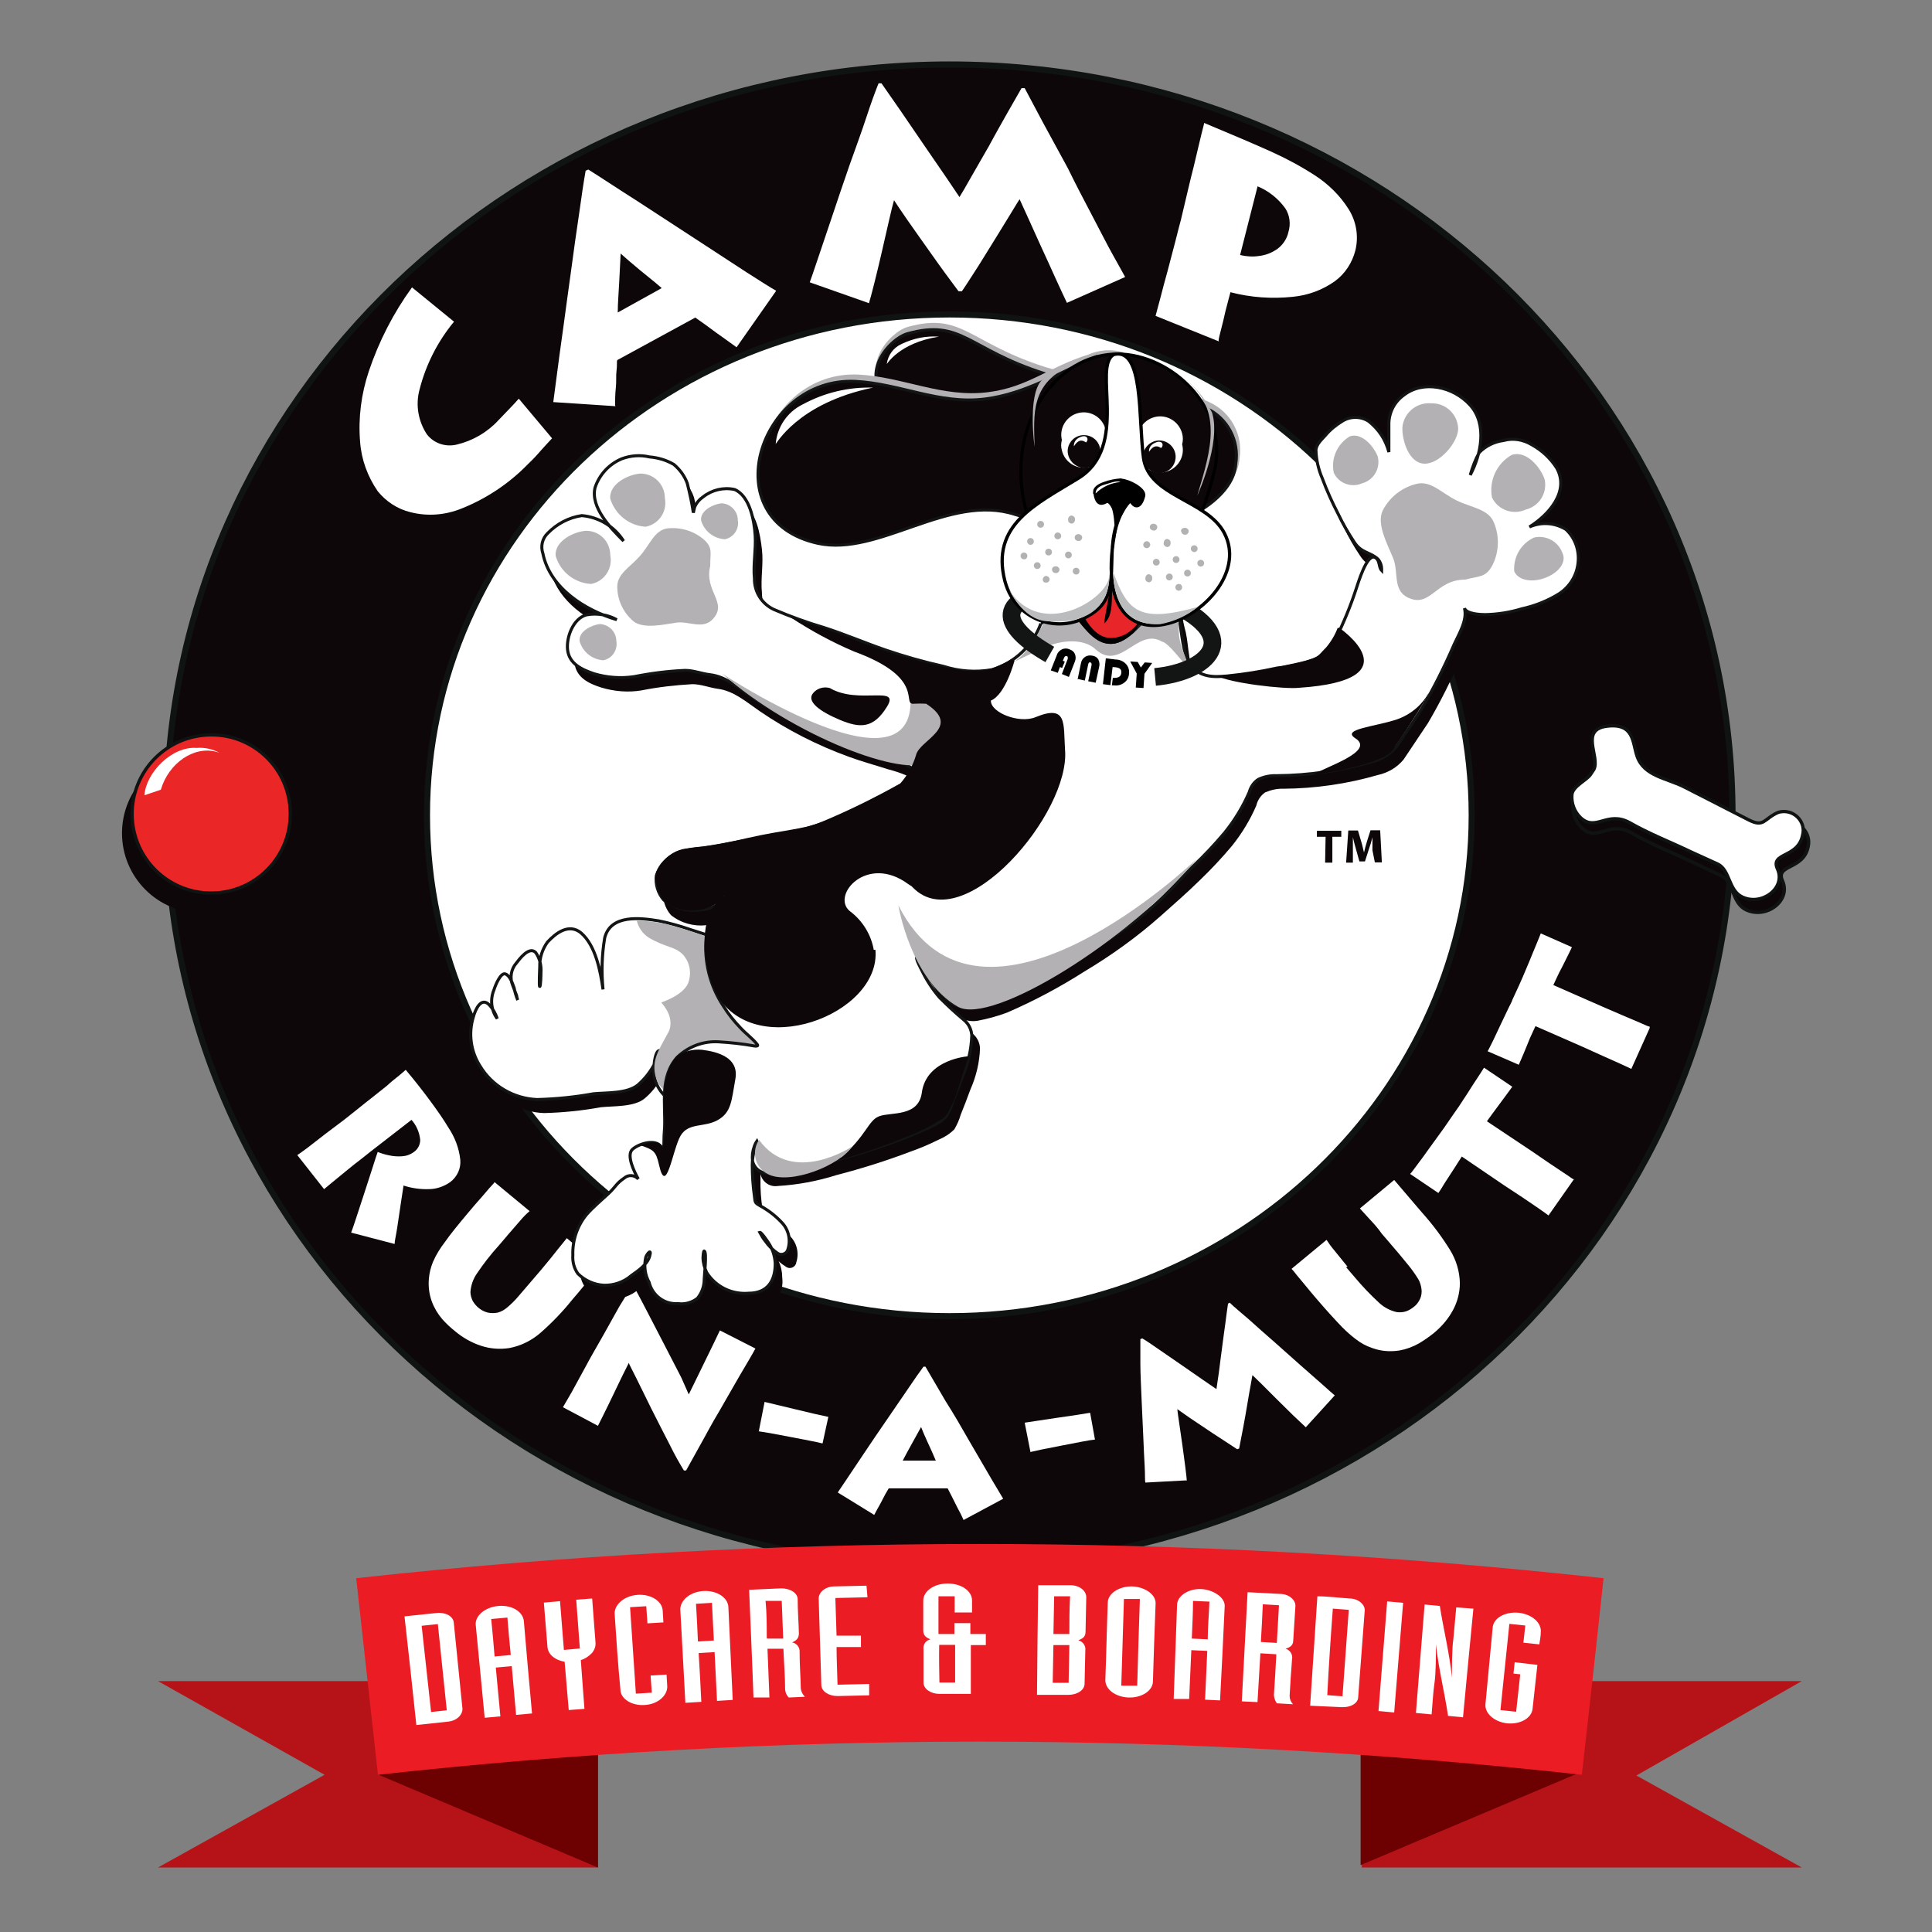 <?xml version="1.0" encoding="utf-8"?>
<!-- Generator: Adobe Illustrator 25.4.1, SVG Export Plug-In . SVG Version: 6.00 Build 0)  -->
<svg version="1.1" id="Layer_1" xmlns="http://www.w3.org/2000/svg" xmlns:xlink="http://www.w3.org/1999/xlink" x="0px" y="0px"
	 viewBox="0 0 800 800" style="enable-background:new 0 0 800 800;" xml:space="preserve">
<rect x="0" y="0" width="800" height="800" fill="#808080" stroke="none"/>
<style type="text/css">
	.st0{display:none;fill:#FFFFFF;}
	.st1{fill:#FFFFFF;}
	.st2{fill:#0E0709;stroke:#0F1311;stroke-width:2.522;}
	.st3{fill-rule:evenodd;clip-rule:evenodd;fill:#FFFFFF;}
	.st4{fill:#0E0709;}
	.st5{fill:none;}
	.st6{fill:#B3B1B3;}
	.st7{fill:#121513;}
	.st8{fill:#FFFFFF;stroke:#121513;stroke-width:1.261;stroke-miterlimit:3.86;}
	.st9{fill:#0E0709;stroke:#121513;stroke-width:1.261;stroke-miterlimit:3.86;}
	.st10{fill:#0E0709;stroke:#121513;stroke-width:1.211;stroke-miterlimit:3.86;}
	.st11{fill:none;stroke:#121513;stroke-width:7.314;stroke-miterlimit:3.86;}
	.st12{fill:#211F1F;}
	.st13{clip-path:url(#SVGID_00000060723436691719962580000011624609508686280341_);}
	.st14{fill:#E82629;}
	.st15{fill:#0E0709;stroke:#000000;stroke-width:1.312;stroke-miterlimit:3.86;}
	.st16{fill:#FFFFFF;stroke:#000000;stroke-width:1.362;stroke-miterlimit:10;}
	.st17{stroke:#000000;stroke-width:1.412;stroke-miterlimit:3.86;}
	.st18{fill:#BBBCBD;}
	.st19{fill:#0E0709;stroke:#0E0709;stroke-width:1.362;stroke-miterlimit:3.86;}
	.st20{fill:#0E0709;stroke:#0F1311;stroke-width:1.412;stroke-miterlimit:3.86;}
	.st21{fill:#FFFFFF;stroke:#0F1311;stroke-width:1.362;stroke-miterlimit:3.86;}
	.st22{fill:#EA2627;stroke:#0F1311;stroke-width:1.362;stroke-miterlimit:3.86;}
	.st23{fill:#B61318;}
	.st24{fill:#6D0000;}
	.st25{fill:#EC1C24;}
</style>
<rect class="st0" width="800" height="800"/>
<g id="Layer_2_00000013895764367293920650000000112455870718628750_">
	<g id="Layer_1-2">
		<path class="st1" d="M633.4,327.8c0.8,132.9-106.3,241.3-239.1,242.1S153,463.6,152.2,330.7S258.5,89.5,391.3,88.7
			c0.5,0,1,0,1.5,0C525.3,88.3,633,195.3,633.4,327.8C633.4,327.8,633.4,327.8,633.4,327.8z"/>
		<path class="st2" d="M393.2,26.7c-179.2,0-324.3,139.2-324.3,310.9s145.1,311,324.3,311s324.2-139.2,324.2-311
			S572.1,26.7,393.2,26.7z M393.2,545c-119.6,0-216.4-92.8-216.4-207.4s96.8-207.4,216.4-207.4s216.2,92.9,216.2,207.4
			S512.4,545,393.2,545z"/>
		<path class="st1" d="M170.3,463.6c2.1,2.3,3.4,5.3,3.7,8.4c0,2-1,3.9-2.6,5c-1.5,1.1-3.2,1.7-5,1.8c-1.8,0.1-3.6,0-5.3-0.4
			c-1.6-0.3-3.2-0.8-4.7-1.4c-0.4,1.1-1.1,3.2-2.1,6.4s-2.2,6.7-3.4,10.5l-3.4,10.4c-1,3.1-1.7,5-2.1,6.1l18,4.7
			c0-1.3,0.6-3.5,1.1-6.9c0.5-3.4,1-6.7,1.5-10.1c0.5-3.4,0.9-5.8,1.1-7.2c3.3,1.1,6.9,1.6,10.4,1.5c3.2,0,6.3-1.1,8.9-2.9
			c2.9-2.2,4.5-5.6,4.2-9.2c-0.5-4.9-2.3-9.5-5-13.5c-1.9-3.2-4.4-6.8-7.5-11s-6.4-8.4-10.1-12.8c-0.4,0.4-1.3,1.1-2.8,2.4
			c-1.6,1.3-3.3,2.6-5,4.2l-5.4,4.3l-3.3,2.6l-5,4l-3.9,3.1l-7.7,5.8l-7.6,5.9c-2.3,1.7-3.7,2.7-4.2,3l11.1,14.1l3-2.5l6.1-5
			c2.3-1.9,4.3-3.5,6.3-5l3.9-3.1l16.9-13.1L170.3,463.6z"/>
		<path class="st1" d="M209.8,511.9c2.4-2.8,4.3-5,5.9-6.8c1.1-1.3,2.3-2.5,3.6-3.6l-14.5-12c-0.4,0.6-1.1,1.3-2.1,2.4l-3,3.5
			l-2.9,3.3l-2.8,3.3c-4.2,5-7.4,8.9-9.7,12.2c-2,2.6-3.7,5.3-5,8.3c-0.9,2.2-1.5,4.5-1.7,6.9c-0.3,3.2,0.1,6.5,1.2,9.5
			c1,2.7,2.5,5.2,4.3,7.3c1.6,1.8,3.4,3.5,5.3,5c3.2,2.7,6.9,4.8,10.9,6.1c3.7,1.2,7.7,1.5,11.6,0.9c4.8-0.9,9.2-3.1,12.9-6.3
			c4.8-4.2,9.3-8.9,13.3-13.9l2.4-2.8l5.6-6.8l3.5-4.1l-13.9-11.6c-1,1.2-2.2,2.8-3.8,4.7c-1.6,2-3.2,4.1-5,6.2l-2,2.4l-9,10.5
			c-1.5,1.8-3.2,3.5-5,5c-1.1,0.9-2.3,1.6-3.7,2c-1.4,0.3-2.9,0.3-4.3,0c-2.6-0.7-4.7-2.4-6.1-4.7c-0.6-1.2-1-2.5-1-3.8
			c0.2-2.8,1.1-5.4,2.7-7.7c2.7-4,5.7-7.9,9-11.5l3.5-4.1H209.8z"/>
		<path class="st1" d="M247.6,590.4l2.3-4.6c1.2-2.5,2.5-5,4-8.2c1.5-3.2,2.8-5.8,4-8.3l2.5-5c0,0.5,1.2,2.5,3,6.2
			c1.8,3.6,3.9,7.9,6.4,13c2.5,5,5,9.8,7.4,14.5c2.3,4.7,4.4,8.3,6,10.9h0.9l5.6-10.1c2.5-4.4,5-9.3,8.1-14.4l8.5-14.8
			c2.7-4.6,5-8.4,6.5-11.2l-14.7-7.5c-0.4,0.9-1.2,2.4-2.4,5c-1.2,2.6-2.5,5-3.9,8l-4,8.2c-1.2,2.5-2.1,4.3-2.6,5.3l-3.1-7
			l-6.3-12.2l-7.2-13.9c-2.4-4.6-4.4-8.5-6.2-11.7h-0.9c-1.2,1.9-2.7,4.7-5,8.3l-6.7,12c-2.4,4.3-5,8.6-7.2,12.8l-5.9,10.8
			c-1.8,3.1-2.9,5-3.6,6.2L247.6,590.4z"/>
		<path class="st1" d="M313.7,592.6l5,0.8l8,1.5l8.3,1.6c2.6,0.5,4.5,0.9,5.6,1.2l2.4-11l-5.5-1.2l-8-1.9l-7.9-1.9l-5-1.2l-2.4,12.2
			L313.7,592.6z"/>
		<path class="st3" d="M362.1,627.1c0.7-1.3,1.4-2.7,2.3-4.2l2.2-4.2c0.7-1.2,1.2-2.1,1.4-2.4h24.4l1.6,3.1l2.5,5
			c1,1.8,1.8,3.4,2.5,5l16.4-8.8l-5-8.4l-8.8-15.1c-3.3-5.8-6.6-11.5-10.1-17l-8.3-14.2h-0.8c-1.8,2.4-4,5.6-6.7,9.6l-8.7,12.7
			c-3.1,4.5-6.1,8.9-8.9,13.1l-7.3,10.9l-3.9,5.8l15.1,9.3L362.1,627.1z M373.8,604.8c1.2-2.3,2.5-4.7,3.9-7.2
			c1.4-2.5,2.6-4.7,3.7-6.7c0.7,1.8,1.6,3.9,2.8,6.5s2.3,5,3.3,7.4L373.8,604.8z"/>
		<path class="st1" d="M426.4,601.3l5-1.1l8.1-1.6l8.3-1.6c2.6-0.5,4.4-0.8,5.6-0.9l-2-11.1l-5.6,0.9l-8.2,1.2l-8,1.2l-5.3,0.8
			l2.4,12.2H426.4z"/>
		<path class="st1" d="M491.4,613.1c0-1.1-0.3-3-0.6-5.7s-0.8-5.7-1.2-9c-0.5-3.3-0.9-6.3-1.3-9s-0.7-4.7-0.8-5.9l5.3,3.7l9.4,6.3
			c3.6,2.4,7,4.5,10.1,6.6l0.8-0.3l1.7-8.8c0.6-3.3,1.2-6.5,1.7-9.6c0.5-3.1,1-5.9,1.4-8c0.4-2.2,0.6-3.5,0.7-4l3.5,3.4
			c1.8,1.8,3.9,3.9,6.3,6.3l7,6.9l5.3,5l12-13.2c-0.8-0.7-2.5-2.1-5-4.4l-9.1-8l-10.9-9.7c-3.8-3.3-7.3-6.4-10.5-9.3
			c-3.3-2.9-6-5-8-7l-0.7,0.4c-0.3,2.1-0.7,4.8-1.1,8.1c-0.5,3.3-0.9,6.8-1.4,10.4s-0.9,7-1.3,10.1c-0.4,3.1-0.8,5-1,6.8l-5.4-3.7
			l-8.5-5.9c-3.2-2.2-6.3-4.3-9.3-6.4s-5.5-3.8-7.5-5l-0.8,0.3c0,2.4,0,5.8,0,10.1s0.3,9.3,0.5,14.6c0.2,5.3,0.5,10.5,0.7,15.5
			s0.4,9.2,0.6,12.7c0.2,3.5,0,5.7,0.3,6.5L491,613L491.4,613.1z"/>
		<path class="st1" d="M557.9,524.4l-5.6-6.9c-1.1-1.3-2.1-2.7-3-4.1l-14.5,12c0.5,0.5,1.2,1.3,2,2.4l3,3.6c1.1,1.3,2,2.4,2.8,3.4
			l2.8,3.3c4.2,4.9,7.7,8.7,10.4,11.5c2.3,2.3,4.7,4.4,7.4,6.2c2,1.3,4.2,2.2,6.6,2.9c3.2,0.9,6.5,1,9.7,0.5c2.8-0.5,5.5-1.5,8-2.9
			c2.2-1.3,4.2-2.7,6.2-4.3c3.3-2.7,6-5.9,8-9.6c1.8-3.4,2.8-7.2,2.8-11.1c-0.1-4.8-1.5-9.5-4-13.6c-3.4-5.5-7.2-10.6-11.5-15.4
			l-2.4-2.8c-2.1-2.5-4-4.7-5.8-6.8l-3.5-4.1l-14.2,11.8l4.1,4.5c1.7,1.8,3.5,3.8,5,6l2,2.3c3.9,4.5,6.9,8.1,8.9,10.6
			c1.5,1.8,2.9,3.8,4.2,5.9c0.7,1.2,1.1,2.6,1.3,4c0.2,1.4,0,2.9-0.6,4.2c-0.6,1.2-1.4,2.4-2.5,3.2c-1,0.8-2.1,1.5-3.3,1.9
			c-1.2,0.4-2.6,0.5-3.9,0.3c-2.7-0.6-5.3-2-7.3-3.9c-3.6-3.3-7-6.9-10.1-10.6l-3.6-4.2H557.9z"/>
		<path class="st1" d="M651.9,488.4c-0.6,0-1.8-1.1-3.7-2.3l-6.6-4.4l-7.3-5l-18.6-12.4l1.8-2.5l3.4-4.6l3.4-4.6l1.9-2.6l-11.7-7.9
			c-0.6,0.9-1.4,2.3-2.7,4.2c-1.3,1.9-2.6,4-4,6.2l-3.8,5.8l-2.1,3l-4,5.8c0,0-0.9,1.2-2.1,2.9l-4.2,5.8c-1.6,2.3-3.1,4.3-4.6,6.3
			c-1.5,2-2.4,3.3-3.1,4l11.7,7.9c0.6-0.8,1.4-2.1,2.6-4.1l3.9-6c1.3-2.1,2.4-3.7,3.2-5l17.5,11.9l7.6,5l6.9,4.7
			c2,1.4,3.3,2.3,3.9,2.8l10.6-15.1L651.9,488.4z"/>
		<path class="st1" d="M683.1,425.1c-0.6,0-1.9-0.7-4-1.6l-7.3-3.1l-8.1-3.5l-20.5-9l1.3-2.8c0.7-1.5,1.5-3.2,2.5-5l2.5-5l1.4-2.9
			l-12.9-5.7c-0.4,1-1,2.6-1.9,4.7c-0.9,2.1-1.8,4.4-2.8,6.8s-1.9,4.5-2.7,6.4l-1.5,3.4l-2.9,6.3c0,0.3-0.6,1.4-1.5,3.2
			c-0.9,1.9-1.9,4-3.1,6.5l-3.3,7c-1.1,2.1-1.8,3.7-2.3,4.5l12.9,5.6l1.9-4.4c0.9-2.2,1.8-4.3,2.7-6.6l2.3-5l19.4,8.5l8.4,3.8
			c2.9,1.3,5.4,2.4,7.6,3.4c2.2,1,3.6,1.7,4.3,2l7.6-16.9L683.1,425.1z"/>
		<path class="st1" d="M214.8,165.1c-1,1.2-2.2,2.4-3.6,3.9c-1.4,1.5-3,3.1-4.8,5c-4.6,5-10.6,8.5-17.3,10.1
			c-4.6,1.1-9.4-0.5-12.3-4.2c-3.6-5.4-4.8-12.2-3.1-18.5c2.6-10.3,7.5-20,14.3-28.2L170.6,119c-7.7,10.6-13.7,22.3-17.9,34.8
			c-3.1,9.3-4.4,19.2-3.6,29c0.5,7.4,3.1,14.5,7.3,20.6c3.5,4.3,8.2,7.4,13.6,8.7c7.1,1.8,14.5,1.2,21.3-1.6
			c10.2-4.1,19.5-10.3,27.2-18.2c2.1-2,3.9-3.9,5.5-5.8c1.6-1.8,3.2-3.5,4.6-5L215,165.3L214.8,165.1z"/>
		<path class="st3" d="M254.7,167.9c0-2.2,0-4.6,0.3-7.3c0.3-2.7,0-5,0.3-7.2c0.3-2.2,0-3.6,0.3-4.3l32.3-17.6
			c0.7,0.5,2.1,1.5,4.1,2.9s4.1,3.1,6.6,4.8l6.4,4.6l16.4-23.4c-2-1.1-6.1-3.7-12.2-7.6l-21.3-13.9l-24.1-15.7
			c-7.9-5-14.6-9.5-20.2-13l-1.1,0.5c-0.8,4.5-1.7,10.5-2.7,17.8c-1.1,7.3-2.2,15.1-3.3,23.4s-2.3,16.3-3.3,24.1
			c-1.1,7.8-2,14.4-2.7,19.9s-1.2,9-1.4,10.6l25.8,1.7L254.7,167.9z M255.8,129.3c0-3.9,0.4-8.1,0.6-12.5c0.2-4.4,0.4-8.3,0.6-11.8
			c2.1,1.9,4.7,4.1,7.8,6.7c3.1,2.6,6.3,5,9.2,7.6l-18.2,10.1V129.3z"/>
		<path class="st1" d="M359.8,125.6c0.5-1.6,1.2-4.3,2.2-8.2s2-8.2,3.1-12.9s2.1-9.1,3-13.1c0.9-4,1.6-6.8,2.1-8.5
			c0.8,1.3,2.7,4.1,5.6,8.3s6.3,8.9,10.1,14.3s7.5,10.4,11,15.1h1.4c2.2-3.2,4.5-6.9,7.1-10.9l7.5-12.1l6.2-10.1
			c1.7-2.8,2.7-4.5,3.1-5c0.4,1,1.5,3.2,3.1,6.8l5.6,12.4c2.2,4.7,4.2,9.2,6.2,13.6s3.6,7.8,4.7,10.1l24.1-10.7
			c-0.8-1.4-2.4-4.4-5-9c-2.6-4.6-5.3-10.1-8.6-16.3c-3.3-6.3-6.8-12.9-10.1-19.7l-10.3-18.9c-3.1-5.9-5.6-10.6-7.6-14.3H423
			l-5.9,10.3c-2.4,4.3-5,8.8-7.5,13.5L402.3,73c-2.2,3.9-3.8,6.7-5,8.6l-5.6-8.3l-9-13.1L373,46l-8-11.5h-1.2c-1.3,3.2-3,7.8-5,13.9
			c-2,6.1-4.5,12.9-7.1,20.2c-2.5,7.3-5,14.5-7.3,21.5c-2.3,7-4.4,12.9-6,17.8c-1.6,4.8-2.7,7.9-3.1,9l24.7,8.7L359.8,125.6z"/>
		<path class="st3" d="M504.6,141.1c0-0.9,0.5-2.6,1.1-5s1.2-4.7,1.7-7.1c0.6-2.4,1-3.9,1.3-5l0.8-3c8.4,2.2,17.1,2.8,25.8,1.9
			c6.3-0.6,12.3-2.8,17.5-6.5c4.2-3.1,7.1-7.6,8.4-12.6c1.5-6,0.4-12.3-2.9-17.4c-3.5-5.5-8.2-10.1-13.7-13.7
			c-5.7-3.7-11.8-7-18-9.8c-7.5-3.4-16.8-7.3-28-12c0,0.5-0.5,2.1-1.1,4.6c-0.6,2.6-1.3,5.3-2.1,8.8c-0.8,3.5-1.5,6.3-2.2,9
			s-1,4.4-1.2,5L489,91c-0.6,2.1-1.3,5-2.3,8.9l-3.2,12.2c-1.2,4.3-2.2,8.1-3.1,11.6s-1.6,5.8-1.9,7.1l26.3,10.6L504.6,141.1z
			 M520.6,77.1c4.7,1.9,8.8,5.2,11.7,9.3c1.8,2.9,2.2,6.4,1.2,9.7c-0.6,2.8-2.3,5.3-4.6,7c-2.3,1.6-4.9,2.6-7.6,2.9
			c-2.6,0.4-5.3,0.2-7.8-0.4l7.2-28.3V77.1z"/>
		<path class="st4" d="M548.9,346.5h-3.6V344h10.1v2.5h-3.7v10.7h-3L548.9,346.5z"/>
		<path class="st4" d="M568.3,352.1c0-1.6,0-3.5,0-5.4l0,0c-0.4,1.7-1,3.6-1.5,5l-1.6,5h-2.3l-1.4-5c-0.5-1.7-0.9-3.3-1.3-5l0,0
			c0,1.8,0,3.9,0,5.5v5h-2.8l0.9-13.3h4l1.3,4.4c0.5,1.5,0.8,3.2,1.2,4.7l0,0c0.4-1.6,0.8-3.3,1.3-4.8l1.4-4.4h4l0.7,13.3h-2.9
			L568.3,352.1z"/>
		<path class="st5" d="M574.7,212.4L574.7,212.4c0,0.1,0,0.2,0,0.4V212.4z"/>
		<path class="st5" d="M316.5,202.7c-0.5,7-1.5,18.8,3,23.8c5.5,3.9,11.8,6.7,18.4,8.3c6.1,2,12.8,4.1,19,6.6l0,0
			c13,5.4,26.6,9.5,40.4,12.4c14,3,18,1,24.9-2.5c1.5-0.8,2.8-1.8,3.9-2.9c2.1-2.1,3.9-4.5,5.4-7.1c-3.8-1.5-7.1-3.9-9.7-7.1
			l-0.8-1.1c-1.8-2.5-3-5.3-3.8-8.3c-3-8.8-1.2-18.5,4.7-25.7c-27.9-8.7-57.5,18.2-83.5,12.4c-8.3-1.4-15.7-6-20.7-12.8
			c-0.7-1-1.3-2.1-1.8-3.1C316.5,197.9,316.7,200.3,316.5,202.7z"/>
		<path class="st1" d="M278.4,439.1L278.4,439.1c0,0,0,0.6,0,0.8S278.5,439.3,278.4,439.1z"/>
		<path class="st1" d="M316,466.5c0,1.8-0.4,4.1,0,5.4C316,470.7,316.3,468.3,316,466.5"/>
		<path class="st1" d="M251.9,192.7L251.9,192.7h-0.6H251.9z"/>
		<polygon class="st1" points="254.2,232.1 254.2,232.1 254.2,232.1 		"/>
		<polygon class="st1" points="257.7,196.8 257.7,196.8 257.7,196.8 		"/>
		<path class="st1" d="M244.5,232.8L244.5,232.8L244.5,232.8L244.5,232.8z"/>
		<path class="st5" d="M277.7,452.2l0.4,0.9"/>
		<line class="st5" x1="278" y1="453.1" x2="278" y2="453.1"/>
		<polygon class="st5" points="254.2,232.1 254.2,232.1 254.2,232.1 		"/>
		<path class="st5" d="M503.8,158.4c2.1,6,3.2,12.3,3.1,18.7c0,6.6-1.2,13.2-3.4,19.4l0.6,0.5c5-3.4,13.3-10.1,13.8-19.1
			c0.3-3.8-0.2-7.6-1.3-11.2C513.7,162.3,509.1,159.2,503.8,158.4z"/>
		<polygon class="st5" points="257.7,196.8 257.7,196.8 257.7,196.8 		"/>
		<path class="st5" d="M421.9,234.1l-0.8-1.1c-1.8-2.5-3-5.3-3.8-8.3c-3-8.8-1.2-18.5,4.7-25.7c-27.9-8.7-57.5,18.2-83.5,12.4
			c-8.3-1.4-15.7-6-20.7-12.8c-0.7-1-1.3-2.1-1.8-3.1c0.4,2.4,0.6,4.8,0.5,7.2c-0.5,7-1.5,18.8,3,23.8c5.5,3.9,11.8,6.7,18.4,8.3
			c6.1,2,12.8,4.1,19,6.6l0,0c13,5.4,26.6,9.5,40.4,12.4c14,3,18,1,24.9-2.5c1.5-0.8,2.8-1.8,3.9-2.9c2.1-2.1,3.9-4.5,5.4-7.1
			C427.8,239.7,424.4,237.3,421.9,234.1z"/>
		<polygon class="st5" points="257.7,196.8 257.7,196.8 257.7,196.8 		"/>
		<path class="st5" d="M503.8,158.4c2.1,6,3.2,12.3,3.1,18.7c0,6.6-1.2,13.2-3.4,19.4l0.6,0.5c5-3.4,13.3-10.1,13.8-19.1
			c0.3-3.8-0.2-7.6-1.3-11.2C513.7,162.3,509.1,159.2,503.8,158.4z"/>
		<polygon class="st5" points="254.2,232.1 254.2,232.1 254.2,232.1 		"/>
		<path class="st5" d="M421.9,234.1l-0.8-1.1c-1.8-2.5-3-5.3-3.8-8.3c-3-8.8-1.2-18.5,4.7-25.7c-27.9-8.7-57.5,18.2-83.5,12.4
			c-8.3-1.4-15.7-6-20.7-12.8c-0.7-1-1.3-2.1-1.8-3.1c0.4,2.4,0.6,4.8,0.5,7.2c-0.5,7-1.5,18.8,3,23.8c5.5,3.9,11.8,6.7,18.4,8.3
			c6.1,2,12.8,4.1,19,6.6l0,0c13,5.4,26.6,9.5,40.4,12.4c14,3,18,1,24.9-2.5c1.5-0.8,2.8-1.8,3.9-2.9c2.1-2.1,3.9-4.5,5.4-7.1
			C427.8,239.7,424.4,237.3,421.9,234.1z"/>
		<polygon class="st5" points="257.7,196.8 257.7,196.8 257.7,196.8 		"/>
		<polygon class="st5" points="254.2,232.1 254.2,232.1 254.2,232.1 		"/>
		<path class="st5" d="M421.9,234.1l-0.8-1.1c-1.8-2.5-3-5.3-3.8-8.3c-3-8.8-1.2-18.5,4.7-25.7c-27.9-8.7-57.5,18.2-83.5,12.4
			c-8.3-1.4-15.7-6-20.7-12.8c-0.7-1-1.3-2.1-1.8-3.1c0.4,2.4,0.6,4.8,0.5,7.2c-0.5,7-1.5,18.8,3,23.8c5.5,3.9,11.8,6.7,18.4,8.3
			c6.1,2,12.8,4.1,19,6.6l0,0c13,5.4,26.6,9.5,40.4,12.4c14,3,18,1,24.9-2.5c1.5-0.8,2.8-1.8,3.9-2.9c2.1-2.1,3.9-4.5,5.4-7.1
			C427.8,239.7,424.4,237.3,421.9,234.1z"/>
		<path class="st6" d="M495.4,210.9c0,0,17.1-8.1,17.9-21.3c1.4-9.5-3.5-18.8-12.2-22.9c-8-4.6-56.8-11-67.9-14.6
			c-32.1-10.1-34.6-23.1-57.4-16.7c-7.4,2.1-21.7,17.8-6.2,29.5c10.1,7.4,19.3,8.9,35.3,12.8c16,3.8,2,5,28.7,4.1
			c26.7-1,43,4.6,48.9,9.4c5.3,5.9,9.7,12.7,13.1,19.9L495.4,210.9z"/>
		<path class="st7" d="M216.2,415.8c0.1,1.3,0.5,2.5,1.2,3.7c-0.3-0.4-0.4-1.4-0.5-1.8C216.7,417.3,216.6,416.4,216.2,415.8z"/>
		<path class="st4" d="M650.7,224.9c-4.6-2.9-10.2-3.2-15.1-1c8-5,16.7-14.7,11.3-24.4c-2.6-4.1-6.1-7.5-10.4-9.8
			c-3.5-2.1-7.6-2.7-11.6-1.7c-3.8,0.5-7.4,2.2-10.1,5l-0.4,0.6c2.3-6.9,1.1-14.4-3.4-20.2c-6.4-7.2-19.6-10.3-27.5-4.2
			c-3.8,2.7-6,7-6.1,11.7c0,4,0,8,0,12c-1.3-5.1-4.2-9.6-8.4-12.8c-3.3-2.1-7.6-2.1-10.9,0c-2.7,1.5-5,3.5-7,5.9
			c-1.5,1.7-3.6,3.5-3.8,6c0.1,4,1,8,2.6,11.7c1.9,5.1,4.1,10,6.6,14.8c1.9,4,4.1,7.8,6.6,11.5c0.7,1.1,1.5,2.1,2.5,2.9
			c2.3,1.8,5.8,2.4,7.6,4.7c0.8,1,1.2,2.3,1.3,3.5c0,0.3,0,0.5,0,0.8c-1.4-1.3-0.7-4.1-2.6-5.3c-3.5-2.2-7.4,11.2-8,12.7
			c-2.3,7.1-5.1,14.1-8.4,20.8c-1.5,3.1-3.7,5.7-6.5,7.8c-5.5,2.4-11.3,3.9-17.3,4.4c-6.8,1.5-13.7,2.6-20.6,3.4
			c-5.5,1.3-11.2-0.4-15.1-4.5c-4.1-5-3.6-13.1-5-19.4c-0.6-2.2-1.1-4.4-1.4-6.6c0-1.2-0.6-2.4-1.8-2.9c-3.3-1.3-6.6-2.2-10.1-2.8
			c-4.4-1.2-8.9-2.1-13.4-2.8c-12.8-2.1-25.3,5.1-29.9,17.3c-3.4,9.2-10.8,16.2-20.2,19.2c-6.8,1.2-13.9,0.7-20.5-1.4
			c-8.1-1.8-16.2-4.1-24.1-6.8c-8.4-2.9-16.5-6.4-24.9-9.1c-7.1-2.1-14.1-4.6-20.9-7.5c-5.1-2.3-8.3-7.3-8.3-12.9
			c-0.6-6,0.7-12,0-18c-0.7-6-2.2-16.2-8.5-18.9c-4.6-0.9-9.3,0.2-13,3c-1.6,1.1-2.9,2.6-3.6,4.4c0,0-0.4,1.7-0.5,2.1
			c0-1.1-2.3-11.2-2.5-12c-1-3.1-2.8-5.8-5.3-7.9c-3.1-1.8-6.5-2.9-10.1-3.1c-3.8-0.9-7.9-0.6-11.6,0.8c-5.2,2.3-9.2,6.7-11,12.1
			c-1.4,5.6,2.2,11.4,6.3,16.2c-3.2-2.9-7.4-4.6-11.7-4.7c-5.4,0.8-10.5,3.3-14.4,7.2c-2.3,2.1-3.1,5.4-2,8.4
			c2.5,12.2,13.4,20.7,24.8,25.2c-2.2-0.6-4.5-0.6-6.7,0c-5.5,1.5-8.3,9.1-7.8,14.3c0.7,6,6,8.5,11.1,10.1c5.3,1.6,11,2.1,16.5,1.2
			c7-1.4,14.1-2.2,21.2-2.6c3.5,0,6.9,1.4,10.4,1.9c6.7,0.8,12.1,5.6,17.5,9.3c11.4,7.8,23.8,14.1,36.7,18.8c5.4,2,11,3.5,16.6,5.3
			c4.7,1.2,9.2,3,13.3,5.5c3,2.2,0,3.9-2,5.3c-4.6,2.8-9.3,5.4-14.2,7.8c-8.9,5.1-18.4,9.2-28.3,12c-10.4,2.3-21,4-31.5,6.2
			c-3.7,0.8-7.4,1.4-11.1,1.9c-3.7,0.2-7.3,0.8-10.8,2c-4.1,1.8-7.2,5.2-8.6,9.5c-0.5,3.6,0.7,7.3,3.1,10.1
			c4.1,3.3,9.4,4.8,14.6,4.2c2.8-0.1,5.6-1,8-2.5l0,0c-1.6,1.8-2.9,3.9-3.9,6.1c-0.7,2.2-1.1,4.4-1.1,6.7l-6.8-2.1
			c-4.3-1.5-8.7-2.7-13.1-3.6c-7.6-1.2-19.8-2.8-22.3,7.1c-1.2,7-1.4,14.2-0.7,21.3c-1.1-7.6-3-18.1-9.2-23.3
			c-5-4.1-10.1,0-13.8,3.7c-1.8,2.6-2.8,5.6-2.9,8.7c-0.1-1.8-0.7-3.6-1.9-5c-2.7-2.7-6.7,2.7-7.9,4.4c-1.9,2.1-2.6,5-1.9,7.7
			c-0.5-1.4-1.4-2.6-2.6-3.3c-2.8-1.2-4.3,5-4.7,6.4c-0.9,2.6-1.1,5.4-0.7,8.1c-0.4-0.6-0.8-1.2-1.3-1.7c-3.5-3.5-5.8,2-6.7,5
			c-2,6.8-1,14.2,2.7,20.2c5.1,8.3,14,13.6,23.7,13.9c7.9-0.2,15.7-1,23.4-2.4c5.4-0.6,13.9,0,18.3-3.7c2.7-2.3,5-5.1,6.7-8.3
			c0,0.3,0,0.5,0,0.8c-0.4,4.5,1.4,8.9,4.7,11.9c0,4.5,0,9.2,0,13.6c-0.2,2.7-0.7,5.3-1.3,7.9c-2.4-3.4-9.3-1.3-11.9,1
			c-2.6,2.3-1,6.1,0.6,9.1c-0.4,0.2-0.9,0.4-1.3,0.7c-3.3,2.5-6.3,5.3-9.2,8.3c-3.1,2.9-6.4,5.7-9.2,8.8c-3.9,4.6-6,10.5-5.9,16.6
			c-0.3,2.7,0.5,5.5,2,7.7c2.9,3,6.8,4.8,10.9,5c4.1,0.1,8.2-1.3,11.3-4c2-1.3,3.8-2.7,5.5-4.4c0.2,2.5,0.8,5,1.9,7.3
			c1.2,5.5,6.2,9.3,11.9,9c2.9,0.4,5.8-0.4,8.1-2.3c1.7-2.2,2.7-4.9,2.8-7.8c0-0.6,0-2.3,0.4-4.2c0,0.5,0.4,0.8,0.5,1.2
			c3.7,5.9,10.4,9.2,17.4,8.6c5.8,0.3,10.8-4.2,11.1-10c0-0.8,0-1.6-0.1-2.4c0-2.3-0.5-4.6-1.5-6.7c0.9,0.9,1.9,1.6,3,2.3
			c1.2,0.9,2.8,0.7,3.8-0.5c0.3-0.4,0.5-0.8,0.5-1.2c1.3-3.9,0.3-8.2-2.7-11.1c-2.6-2.8-5.7-5.1-9-6.9c-2.1-1.1-1.8-1.3-2.2-3.8
			c-0.7-4.3-1-8.6-0.9-13c0-0.6,0-1.2,0-1.9l0,0c0.7,3.3,3.8,5.5,7.1,5c8.3-0.5,16.4-2,24.3-4.5c10.4-2.7,20.6-5.9,30.6-9.7
			c4-1.4,8-3.1,11.8-5c2.4-1,4.6-2.4,6.5-4.3c1.1-1.9,2-3.9,2.6-6c1.4-3.4,2.7-6.9,4-10.4c2.4-5.4,3.8-11.2,4-17.1
			c-0.1-2.5-1.3-4.8-3.3-6.3c-3.5-2.9-6.9-6.1-10.1-9.4c-2.9-3.3-5.3-7-7.2-11c-0.3-0.7-2.7-5-2.2-5.7c0.8,2.1,1.8,4.1,3,6
			c2.1,3.9,4.7,7.6,7.8,10.8c2.7,3.2,6.8,4.8,10.9,4.2c4.2-0.8,8.3-1.9,12.3-3.4c11.1-4.8,21.8-10.5,32-17
			c11.2-6.7,21.8-14.3,31.6-23c5.6-5,10.7-9.4,16.1-14.7c4.7-4.5,9.2-9.3,13.4-14.3c4.1-5.1,7.5-10.7,10.1-16.7
			c0.5-2.2,1.8-4.2,3.7-5.5c2.4-1,4.9-1.6,7.5-1.5c13.3-0.1,26.4-2,39.2-5.7c4.1-0.9,7.9-3.1,10.6-6.4c3.4-5,6.7-10.1,10.1-15.1
			c5.1-8.7,9.7-17.8,13.6-27.1c2.1-4.4,5.6-10.1,4.3-15.1c0.7,2.5,6.9,2.7,8.6,2.7c5.1-0.1,10.2-1,15.1-2.4
			c5.5-1.2,10.8-3.3,15.6-6.3c4.2-2.8,7-7.3,7.7-12.4C656.7,233.5,654.7,228.3,650.7,224.9z M216.2,415.8c0,0.6,0.5,1.2,0.7,1.9
			c0.2,0.7,0,1.5,0.5,1.8C216.7,418.4,216.3,417.1,216.2,415.8z"/>
		<path class="st8" d="M301.6,389.9c-5.3-1.6-10.5-3.3-15.8-5c-4.3-1.5-8.7-2.7-13.1-3.6c-7.5-1.2-19.8-2.8-22.3,7
			c-1.2,7.1-1.4,14.3-0.7,21.4c-1.1-7.6-3-18.1-9.1-23.4c-5-4.1-10.4,0-13.9,3.8c-2.1,2.9-3.3,6.5-3.2,10.1c0,0.6-0.4,8.4,0,8.3
			c0.4-0.1,0.5-5,0.5-5.8c0.2-2.9-0.5-5.9-2.2-8.3c-2.7-2.7-6.7,2.7-8,4.4c-2.2,2.5-2.8,6.1-1.5,9.2c0.5,1.4,1.1,2.8,1.6,4.2
			c0.1,0.6,0.2,1.3,0.5,1.9c-0.7-1.6-1.2-3.3-1.5-5c-0.7-1.8-1.6-5-3.6-5.8s-4.3,5-4.7,6.4c-1.7,4-1.3,8.6,1.3,12.1
			c-0.7-2.1-1.8-4.1-3.3-5.7c-3.4-3.5-5.8,2-6.6,5c-2.1,6.8-1.1,14.2,2.7,20.2c5,8.4,14,13.6,23.7,14c7.9-0.2,15.7-1,23.4-2.4
			c5.4-0.5,13.8,0,18.3-3.6c3-2.6,5.4-5.7,7.2-9.3c0.7-1.6,1.2-3.3,1.6-5c-1.7,0.6-2.1,5.8-2.1,7c-0.4,4.6,1.5,9.2,5,12.2
			c4.5,3.4,10.3,4.7,15.8,3.7c8.5-1,16.9-2.4,25.2-4.3c5.5-1.2,11.1-1.2,16.6-2.1c3.7-0.6,8.2-1.8,9.4-5.9
			c1.7-6.1-2.4-13.2-4.4-18.7c-3.4-9.5-6.2-20.5-15.5-26.1c-5-3.2-11.3-5-16.7-7.8c-1.5-0.7-2.9-1.5-4.1-2.5L301.6,389.9z"/>
		<path class="st6" d="M276.5,427.9c-3.4,6.6-7.8,11.9-4.2,20.2c2.8,4.8,8.2,7.5,13.7,7c10.7-1.3,20.6-6.4,27.8-14.4
			c8.6-9.6,17.6-4.4,9-17.9c-8.6-13.5-10.1-17.5-12.8-21.4c-1.8-2.7-3.8-5.4-6-7.9l0,0c-7.2-4.2-15-7.3-23.1-9.4
			c-5.5-1.9-11.4-2.8-17.2-2.8c0.7,2.9,2.5,5.4,5,7c7.2,4.2,10.7,3.5,14.1,7c2.9,3.2,3.7,7.8,2.1,11.9c-2.1,5-11.1,7.9-11.1,7.9
			C280.4,422.5,276.5,427.9,276.5,427.9z"/>
		<path class="st8" d="M431,258.2c-3.4,9.2-10.8,16.2-20.2,19.1c-6.7,1.2-13.7,0.7-20.2-1.4c-8.1-1.8-16.2-4.1-24.1-6.8
			c-8.4-2.9-16.5-6.4-25.2-9.2c-7.1-2.1-14-4.6-20.8-7.5c-5-2.3-8.2-7.3-8.1-12.8c-0.6-6,0.7-12,0.3-18c-0.4-6-2.2-16.2-8.5-18.9
			c-4.5-1-9.3,0.1-13,3c-1.6,1.1-2.9,2.6-3.6,4.4l-0.5,2.2c-0.6-4.1-1.5-8.1-2.5-12.1c-1.1-3.1-3.1-5.8-5.6-7.9
			c-3.1-1.8-6.5-2.8-10.1-3.1c-3.8-0.9-7.8-0.6-11.5,0.8c-5.2,2.2-9.2,6.5-11,11.9c-2,8.2,6.5,16.8,11.8,22.1
			c-3.8-6-10.2-9.9-17.3-10.5c-5.4,0.8-10.3,3.4-14.1,7.3c-2.3,2.2-3,5.4-2,8.4c2.9,14.3,17.4,23.5,30.6,27.4
			c-3.8-2.1-8.3-2.8-12.6-2c-5.4,1.5-8.3,9.1-7.8,14.3c0.6,6,6,8.4,11,10.1c5.4,1.6,11,2,16.5,1.2c7-1.4,14.1-2.3,21.2-2.6
			c3.5,0,6.9,1.4,10.4,1.8c6.7,0.8,12.1,5.7,17.5,9.3c11.4,7.7,23.7,13.9,36.7,18.6c5.5,1.9,11,3.5,16.6,5.3c4.6,1.2,9,3.2,13.1,5.7
			c3,2.2,0,3.9-2,5c-4.6,2.9-9.3,5.5-14.1,7.8c-8.9,5.2-18.4,9.2-28.3,12.1c-10.4,2.3-21,4-31.4,6.1c-3.7,0.8-7.4,1.4-11.1,1.9
			c-3.7,0.1-7.3,0.8-10.8,2c-4,1.8-7.1,5.2-8.5,9.3c-0.5,3.6,0.6,7.3,3,10.1c4.1,3.3,9.4,4.8,14.6,4.2c2.9-0.1,5.6-0.9,8.1-2.4
			c1.1-1,2.2-1.9,3.4-2.7c-3.2,2.1-5.6,5.1-7.1,8.6c-0.8,2.6-1.3,5.3-1.4,8c-0.9,10,1.6,20,7.2,28.4c2,3.2,4.4,6.2,7,8.9
			c2.2,2.4,5,4.4,6.9,6.8c0.8,0.9-0.6,0.8-1.2,0.7c-4.9-0.9-9.8-1.4-14.7-1.7c-6.3-0.4-12.4,1.9-17,6.2c-7.5,8.1-5,19.3-5.4,29.3
			c-0.4,4.5-0.4,9.1,0,13.6c0,0.9-0.7,1.1-0.4-0.3c0.3-1.6,0.1-3.2-0.6-4.7c-2-4.3-9.5-2.1-12.3,0.4c-2.7,2.4,0.8,9.5,2.4,12.3
			c-1.5-1.7-4.1-1.9-5.8-0.4c0,0,0,0,0,0c-3.4,2.3-3.5,3.6-6.5,6.4c-3,2.8-6.4,5.6-9.2,8.8c-3.8,4.7-5.8,10.6-5.6,16.7
			c-0.2,2.7,0.5,5.5,2.1,7.7c2.9,2.9,6.8,4.6,10.8,4.8c4.1,0.1,8.2-1.3,11.3-4c2.8-2,6.6-4.5,7.6-8c1-3.5-1.1-1.1-1.6,0.4
			c-0.8,3.5-0.4,7.2,1.4,10.4c1.3,5.4,6.3,9.2,11.9,8.8c2.9,0.4,5.8-0.4,8.1-2.2c1.8-2.2,2.8-5,2.8-7.8c0-1.5,1.2-11.3,0-11.8
			c-0.4,0-0.5,2.6-0.5,2.7c0,2.1,0.6,4.2,1.5,6.2c3.7,5.9,10.4,9.2,17.4,8.6c7.7,0,11.1-5,11-12.5c-0.2-3-1.1-5.9-2.8-8.4
			c-0.3-0.5-3-4.5-3.6-4.3c0.7,1.3,1.4,2.5,2.3,3.6c1.4,2,3.1,3.7,5,5c1.2,0.9,3,0.6,3.9-0.6c0.2-0.3,0.4-0.7,0.5-1.1
			c1.2-3.9,0.2-8.2-2.7-11.1c-2.6-2.8-5.7-5.1-9-6.9c-2.1-1.2-1.9-1.4-2.2-3.8c-0.6-4.3-0.9-8.6-0.9-13c0-2.3,0.4-4.7,1-6.9
			c0-0.5,1.3-2.6,1-3.1c-0.5,0.7-0.9,1.5-1.2,2.4c-0.7,1.9-0.9,3.9-0.7,5.9c0.7,3.3,3.8,5.5,7.1,5c8.3-0.5,16.5-2,24.4-4.5
			c10.4-2.7,20.6-5.9,30.6-9.7c4-1.5,8-3.2,11.8-5c2.4-1,4.6-2.4,6.4-4.3c1.1-1.9,2-3.9,2.6-6c1.4-3.5,2.7-6.9,4-10.4
			c2.4-5.4,3.7-11.2,3.9-17.1c-0.2-2.5-1.3-4.8-3.3-6.4c-3.5-2.9-6.9-6.1-10.1-9.3c-2.9-3.4-5.3-7.1-7.2-11c-0.3-0.6-2.7-5-2.2-5.6
			c1,2,2.2,3.9,3.6,5.6c2,4,4.7,7.6,7.8,10.7c2.7,3.2,6.8,4.8,10.9,4.2c3.8-1,7.4-2.4,10.9-4c11.4-4.9,22.6-10.3,33.4-16.4
			c11.3-5.9,22-13.2,31.6-21.5c5.6-5,10.7-10.8,16-16.1c4.8-4.5,9.2-9.2,13.4-14.2c4.1-5.1,7.5-10.7,10.1-16.7
			c0.6-2.2,1.9-4.1,3.8-5.3c2.4-1.1,4.9-1.6,7.5-1.5c13.2-0.1,26.4-2,39.1-5.7c4.1-0.9,7.9-3.2,10.6-6.4c3.4-5,6.7-9.8,10.1-15.1
			c5.1-8.7,9.7-17.8,13.7-27.1c2-4.4,5.6-10.1,4.3-15.1c0.7,2.5,6.9,2.7,8.6,2.7c5.1-0.1,10.2-0.9,15.1-2.4
			c5.5-1.2,10.8-3.3,15.6-6.3c4.2-2.8,7.1-7.3,7.7-12.4c0.7-5.3-1.1-10.6-5-14.2c-4.6-2.8-10.2-3.2-15.1-1c8-5,16.7-14.7,11.3-24.4
			c-2.6-4.1-6.2-7.4-10.4-9.7c-3.5-2.1-7.7-2.8-11.6-1.7c-3.8,0.5-7.4,2.2-10.1,5c-1.6,2.9-2.8,6.1-3.7,9.3c4.5-8.5,7.1-21,0-28.9
			s-19.6-10.4-27.5-4.2c-3.8,2.7-6.1,7-6.2,11.7c0,3.9,0,7.9,0,11.9c-1.3-5.1-4.2-9.5-8.4-12.8c-3.3-2.1-7.6-2.1-10.9,0
			c-2.6,1.6-5,3.5-7,5.9c-1.5,1.7-3.7,3.6-3.9,6c0.1,4,1,8,2.6,11.7c1.9,5.1,4.1,10,6.6,14.8c1.9,4,4.1,7.8,6.6,11.6
			c0.7,1.1,1.5,2,2.5,2.8c2.3,1.8,5.8,2.4,7.7,4.7c0.7,1,1.2,2.3,1.2,3.6c0,0.2,0,0.5,0,0.7c-1.3-1.3-0.6-4.1-2.6-5.3
			c-3.5-2.2-7.3,11.2-7.9,12.8c-2.3,7.1-5.2,14.1-8.5,20.8c-1.6,3.1-3.9,5.7-6.8,7.7c-5.5,2.4-11.4,3.8-17.4,4.4
			c-6.8,1.5-13.7,2.6-20.6,3.3c-5.8,0.6-11.5,0.5-15.1-4.4c-3.7-4.9-3.6-13.1-5-19.4c-0.6-2.2-1.1-4.4-1.4-6.6
			c0.1-1.2-0.6-2.3-1.8-2.8c-3.2-1.3-6.6-2.3-10.1-2.8c-4.4-1.2-8.9-2.1-13.5-2.8c-12.8-2.1-25.3,5.1-29.9,17.3"/>
		<path class="st9" d="M494,213c0,0,16.9-8,17.7-21c1.5-9.5-3.4-18.8-12.1-22.9c-7.8-4.5-56.2-10.9-67.1-14.4
			c-31.8-10.1-34.2-22.8-56.8-16.5c-7.3,2.1-21.5,17.5-6.1,29.2c9.7,7.3,19,8.8,34.7,12.6s2,4.8,28.4,4c26.4-0.8,42.6,4.5,48.4,9.3
			C486.4,199.1,490.7,205.8,494,213z"/>
		<path class="st6" d="M450.7,146.8c-16.8,5.3-24.9,13.5-41.6,15.6c-19,2.4-35.3-6.4-53.7-7.3c-40.1-1.8-58.8,57.6-15.4,67
			c25.2,5.6,54.3-20.8,81.5-12c32.7,10.6,32.9-46.5,43.8-64.2C460.4,144.5,455.2,144.8,450.7,146.8z"/>
		<path class="st6" d="M376.5,283.9c0,0,28,16.1,8.3,31.3c-9.6,7.5-56.8-10.6-85.8-36.3C298.9,278.9,384.8,335.5,376.5,283.9z"/>
		<path class="st6" d="M419.6,274.2c6.3-3.7,11.4-13,15.5-22.7c4.1-9.8,18.6-3.2,24.1-3.2c5.4,0,10.7,0.7,15.9,2.1
			c4.7,1.2,9.1,3.3,13,6.3c-0.1,1.4-0.1,2.7,0,4.1c0,2.7,0.5,5.4,1.4,7.9c3.5,8.5,2.5,8,0,5c-2.5-2.9-6.3-7.7-8.3-8
			c-5-3-9.3,0-13.7,2.8c-4.4,2.8-8.8,5-13.8,0.4c-4.9-4.6-13.9-4-21-0.9C426.8,270.7,419.6,274.2,419.6,274.2z"/>
		<path class="st1" d="M388.8,139.4c-5.3-0.4-10.6,0.7-15.4,3c-3.4,1.5-5.7,4.6-6.2,8.3C367.2,151,372.1,142,388.8,139.4z"/>
		<path class="st10" d="M454.4,147.5c-15.1,6.4-29.7,15.6-46.5,17.7c-19,2.4-35.3-6.4-53.8-7.3c-40-1.8-58.8,57.6-15.4,67.1
			c25.2,5.5,54.3-20.8,81.5-12C453,223.6,443.4,165.2,454.4,147.5"/>
		<path class="st1" d="M361.5,160.5c-10.2-0.3-20.2,2.1-29.2,7c-6.3,3.1-10.5,9.3-11.1,16.3C321.2,184.4,330,167,361.5,160.5z"/>
		<path class="st11" d="M443.6,243.5c-33.7,3.3-29.3,15.9-8.9,27.5 M485.8,250c29.1,14,14.5,28.2-7.5,30.3"/>
		<path d="M440.9,274l-1.1,2.6l-0.9-0.4l-0.9,2.4l-2.9-1l2.5-6.3c0.3-1.1,1.1-1.9,2.1-2.4c1-0.5,2.2-0.5,3.2,0c1,0.3,1.8,1,2.2,1.9
			c0.4,1,0.4,2.1,0,3.1l-2.5,6.4l-2.9-1.2l2.4-6.2c0.1-0.3,0.1-0.5,0-0.8c0,0,0-0.4-0.4-0.4c-0.4-0.1-0.9,0-1.1,0.7l-0.5,1.2
			l0.9,0.4L440.9,274z"/>
		<path d="M446.2,281.4l1.4-6.8c0.2-1.1,0.8-2,1.7-2.6c0.9-0.6,2-0.7,3-0.5c1,0.1,2,0.7,2.5,1.6c0.5,1,0.6,2.1,0.3,3.2l-1.4,6.4
			l-3.1-0.6l1.4-6.7c0-0.6,0-1-0.5-1.1s-0.7,0-0.9,0.8l-1.4,6.7l-3.1-0.7L446.2,281.4z"/>
		<path d="M460.7,276.2l-0.9,7.5l-3.1-0.4l1.2-10.7l4.1,0.5c1.5,0,3,0.6,4.1,1.7c1.1,1.1,1.6,2.6,1.4,4.2c-0.1,1.5-0.8,2.8-2,3.7
			c-1.2,0.9-2.7,1.3-4.2,1.1h-0.9l0.4-3.1h0.5c1.8,0,2.8-0.5,3-2c0.2-1.6-0.7-2.2-2.4-2.4L460.7,276.2L460.7,276.2z"/>
		<polygon points="477.1,274.5 473.9,279 473.5,284.9 470.3,284.7 470.7,278.9 468,273.9 471.1,274.1 472.4,276.4 474,274.3 
			477.1,274.5 		"/>
		<path class="st12" d="M441.5,251.3c-2.4-2.3-1-12.3,14.5-12.3c15.5,0,23.8,11.5,21.6,14.1c-3.9,4.6-10.6,13.2-17.2,13.5
			c-8.2,0.4-12.4-8.9-18.9-15.1V251.3z"/>
		<g>
			<defs>
				<path id="SVGID_1_" d="M441.5,251.3c-2.4-2.3-1-12.3,14.5-12.3c15.5,0,23.8,11.5,21.6,14.1c-3.9,4.6-10.6,13.2-17.2,13.5
					c-8.2,0.4-12.4-8.9-18.9-15.1V251.3z"/>
			</defs>
			<clipPath id="SVGID_00000086685492215708876490000015547139948908175549_">
				<use xlink:href="#SVGID_1_"  style="overflow:visible;"/>
			</clipPath>
			<g style="clip-path:url(#SVGID_00000086685492215708876490000015547139948908175549_);">
				<path class="st12" d="M481.9,247.4c0-16.1-10.1-29.1-23-29.1c-12.9,0-23,13.1-23,29.1s10.1,29.1,23,29.1
					C471.8,276.5,481.9,263.5,481.9,247.4 M477.8,247.8L477.8,247.8c0,13.3-8.5,24-18.9,24c-10.4,0-18.9-10.7-18.9-24
					s8.6-23.9,18.7-23.9s18.9,10.7,18.9,24"/>
				<path class="st12" d="M477.8,248.4c0-13.3-8.5-24-18.9-24c-10.4,0-18.9,10.7-18.9,24c0,13.3,8.6,24,18.7,24s18.9-10.7,18.9-24
					 M473.6,247.8L473.6,247.8c0,10.4-6.7,18.9-14.9,18.9s-15.1-8.4-15.1-18.9c0-10.4,6.7-18.8,15.1-18.8s15.1,8.3,15.1,18.8"/>
				<path d="M473.9,248.4c0-10.4-6.7-18.9-14.9-18.9s-15.1,8.4-15.1,18.9c0,10.4,6.7,18.9,15.1,18.9S473.9,258.8,473.9,248.4"/>
				<path d="M469.8,247.8L469.8,247.8c1.4,6-2.3,12-8.3,13.4c-6,1.4-12-2.3-13.4-8.3c-0.4-1.7-0.4-3.5,0-5.2c-1.4-6,2.3-12,8.3-13.4
					c6-1.4,12,2.3,13.4,8.3C470.2,244.4,470.2,246.1,469.8,247.8"/>
				<path d="M463.8,248.4c-0.6-2.7-3.3-4.5-6-3.9c-2.7,0.6-4.5,3.3-3.9,6c0.5,2.3,2.5,3.9,4.8,4C461.8,254.2,464,251.4,463.8,248.4"
					/>
				<path d="M461.9,247.8L461.9,247.8c0.2,1.8-1.1,3.4-2.9,3.7c-2-0.5-3.3-2.5-2.8-4.6c0.3-1.4,1.4-2.5,2.8-2.8
					C460.7,244.4,462,246,461.9,247.8"/>
			</g>
		</g>
		<path class="st14" d="M477.3,248.7c-2.9,5-7,12.4-12.5,14.5c-9.7,3.8-14.2-4.2-18.4-12.3c-4.7-9.1,3.1-12.2,9.6-15.7
			c4.7-2.6,4.6,1.3,4.2,5.4c0,1-3.4,18-2.9,17.5c6.2-5.4,0-20.5,6.7-22.1C467.8,235,480.4,245.2,477.3,248.7"/>
		<path class="st15" d="M502.8,195.2c-6.4,25.6-17.9,48.8-40,48.8c-22.1,0-40.1-21.7-40.1-48.8s18-48.6,40.1-48.6
			S509.2,169,502.8,195.2z"/>
		<path class="st1" d="M471.3,184.1c-1.3-5,1.8-10.1,6.8-11.4c5-1.3,10.1,1.8,11.4,6.8c0.4,1.5,0.4,3,0,4.5c1.3,5-1.8,10.1-6.8,11.4
			c-5,1.3-10.1-1.8-11.4-6.8C471,187.1,471,185.6,471.3,184.1z"/>
		<path class="st1" d="M439.7,182.2c-1.2-5,1.9-10,6.9-11.2c5-1.2,10,1.9,11.2,6.9c0.3,1.4,0.3,2.9,0,4.3c1.2,5-1.9,10-6.9,11.2
			s-10-1.9-11.2-6.9C439.3,185.1,439.3,183.7,439.7,182.2z"/>
		<path class="st1" d="M440.4,183.7c0.7-4.4,4.8-7.4,9.2-6.7c4.4,0.7,7.4,4.8,6.7,9.2c-0.6,3.9-4,6.8-8,6.8
			C443.6,192.5,440.1,188.4,440.4,183.7z"/>
		<path class="st4" d="M442.1,186.5c0.2-3.7,3.4-6.6,7.2-6.3c3.7,0.2,6.6,3.4,6.3,7.2c-0.2,3.6-3.2,6.3-6.7,6.4
			C445,193.5,442,190.3,442.1,186.5C442.1,186.5,442.1,186.5,442.1,186.5z"/>
		<path class="st1" d="M444.7,184.8c0,0-0.5-2.8,3.1-4c2.4-0.8,3.2,1.2,1.9,2.4C449.4,183.2,447.2,180.7,444.7,184.8z"/>
		<path class="st1" d="M472.4,185.4c0.6-4.6,4.9-7.8,9.5-7.1s7.8,4.9,7.1,9.5c-0.6,4.1-4.1,7.2-8.3,7.2
			C475.8,194.5,472.1,190.3,472.4,185.4z"/>
		<path class="st16" d="M461.2,146.8c12.5-3.2,10.1,26.7,12.3,42.8s26.3,17.3,33.5,31.2c15.7,30.3-59.8,69.5-44.9-3
			c-4.4,15.4,2.9,29.5-11.6,37.3c-11,6.5-25.3,2.9-31.8-8.2c-1.2-2-2-4.1-2.6-6.3c-6-23.3,12.9-31.8,30.3-42.5
			C467.9,185,452.2,151.8,461.2,146.8L461.2,146.8z"/>
		<path class="st4" d="M473.3,188.8c0.2-3.7,3.4-6.6,7.1-6.4s6.6,3.4,6.4,7.1c-0.2,3.6-3.1,6.4-6.7,6.4
			C476.2,195.9,473.2,192.7,473.3,188.8z"/>
		<path d="M460.3,232.6c1.3-11.8,3.1-19.1,7.7-24.3c1.6-1.8-12.8-4.1-10.7-2.7C464.8,210.7,460,235.5,460.3,232.6z"/>
		<path class="st17" d="M453.3,203.7c0-1.5,1.7-2.7,4.1-3.5c2.1-0.8,4.3-1.2,6.6-1.4c2.2,0.3,4.2,1.1,6.1,2.2
			c2.1,1.3,3.8,2.9,3.4,4.4c-1.2,4.7-3.3,4.7-4.7,2.8c-2.2-3.1-4,5-5.4,5s-3.3-6.7-5.4-5.5c-2.1,1.2-4,1.1-4.6-3.9V203.7z"/>
		<path class="st1" d="M475.8,187.1c0,0-0.5-2.8,3.1-4c2.4-0.8,3.2,1.2,1.9,2.4C480.6,185.6,478.3,183.1,475.8,187.1z"/>
		<path class="st1" d="M453.7,204.3c0,0-0.4-2.5,3.6-3.6c2.7-0.8,5-1.8,6.7-1.1C460.1,199.9,456.4,201.6,453.7,204.3z"/>
		<path class="st6" d="M442.3,215.2c-0.1-0.8,0.4-1.5,1.1-1.7c0.8-0.1,1.5,0.4,1.7,1.1c0,0.2,0,0.4,0,0.5c0.1,0.8-0.4,1.5-1.1,1.7
			c-0.8,0.1-1.5-0.4-1.7-1.1C442.3,215.6,442.3,215.4,442.3,215.2z"/>
		<path class="st6" d="M445,222.6c0-0.8,0.6-1.4,1.4-1.4c0.8-0.1,1.5,0.4,1.7,1.1c0.1,0.8-0.4,1.5-1.1,1.7c-0.2,0-0.4,0-0.5,0
			C445.7,224,445,223.4,445,222.6z"/>
		<path class="st6" d="M436.6,221.9c0-0.8,0.6-1.4,1.3-1.4c0,0,0.1,0,0.1,0c0.8,0,1.4,0.6,1.4,1.4c0,0.8-0.6,1.4-1.4,1.4
			C437.2,223.3,436.6,222.7,436.6,221.9z"/>
		<path class="st6" d="M441,229.8c0-0.8,0.6-1.4,1.4-1.4c0.8,0,1.4,0.6,1.4,1.4c0,0.8-0.6,1.4-1.4,1.4
			C441.7,231.2,441,230.6,441,229.8C441,229.8,441,229.8,441,229.8z"/>
		<path class="st6" d="M432.8,228.6c0-0.8,0.6-1.4,1.4-1.4c0.8,0,1.4,0.6,1.4,1.4c0,0.8-0.6,1.4-1.4,1.4
			C433.4,230,432.8,229.4,432.8,228.6z"/>
		<path class="st6" d="M425.3,224.2c0-0.8,0.6-1.4,1.4-1.4c0.8,0,1.4,0.6,1.4,1.4c0,0.8-0.6,1.4-1.4,1.4
			C426,225.6,425.4,225,425.3,224.2z"/>
		<path class="st6" d="M435.6,235.9c0-0.8,0.6-1.4,1.4-1.4c0.8-0.1,1.5,0.4,1.7,1.1c0.1,0.8-0.4,1.5-1.1,1.7c-0.2,0-0.4,0-0.5,0
			C436.3,237.3,435.7,236.7,435.6,235.9z"/>
		<path class="st6" d="M428.1,234.2c0-0.8,0.6-1.4,1.4-1.4c0.8,0,1.4,0.6,1.4,1.4c0,0.8-0.6,1.4-1.4,1.4
			C428.8,235.6,428.1,235,428.1,234.2z"/>
		<path class="st6" d="M429.5,217.1c0-0.8,0.6-1.4,1.4-1.4c0.8,0,1.4,0.6,1.4,1.4c0,0.8-0.6,1.4-1.3,1.4c0,0-0.1,0-0.1,0
			C430.2,218.6,429.5,217.9,429.5,217.1z"/>
		<path class="st6" d="M422.6,230.2c0-0.8,0.6-1.4,1.4-1.4c0.8,0,1.4,0.6,1.4,1.4c0,0.8-0.6,1.4-1.3,1.4c0,0-0.1,0-0.1,0
			C423.2,231.6,422.6,230.9,422.6,230.2z"/>
		<path class="st6" d="M431.8,240.2c-0.1-0.8,0.4-1.5,1.1-1.7c0.8-0.1,1.5,0.4,1.7,1.1c0,0.2,0,0.4,0,0.5c-0.1,0.8-0.9,1.3-1.7,1.1
			C432.3,241.3,431.9,240.8,431.8,240.2z"/>
		<path class="st6" d="M444.2,236.5c0-0.8,0.6-1.4,1.4-1.4c0.8,0,1.4,0.6,1.4,1.4c0,0.8-0.6,1.4-1.4,1.4
			C444.8,237.9,444.2,237.2,444.2,236.5z"/>
		<path class="st6" d="M476.1,218.3c0-0.8,0.6-1.4,1.3-1.4c0,0,0.1,0,0.1,0c0.8-0.1,1.5,0.4,1.7,1.1c0.1,0.8-0.4,1.5-1.1,1.7
			c-0.2,0-0.4,0-0.5,0C476.8,219.6,476.2,219.1,476.1,218.3C476.1,218.3,476.1,218.3,476.1,218.3z"/>
		<path class="st6" d="M473.4,225.6c0-0.8,0.6-1.4,1.4-1.5c0.8,0,1.4,0.6,1.5,1.4c0,0.8-0.6,1.4-1.4,1.5c0,0,0,0,0,0
			C474.1,227,473.4,226.4,473.4,225.6z"/>
		<path class="st6" d="M481.9,224.9c-0.1-0.8,0.4-1.5,1.1-1.7c0.8-0.1,1.5,0.4,1.7,1.1c0,0.2,0,0.4,0,0.5c0.1,0.8-0.4,1.5-1.1,1.7
			c-0.8,0.1-1.5-0.4-1.7-1.1C481.8,225.3,481.8,225.1,481.9,224.9z"/>
		<path class="st6" d="M477.4,232.8c0-0.8,0.6-1.4,1.4-1.4c0.8,0,1.4,0.6,1.4,1.4c0,0.8-0.6,1.4-1.4,1.4
			C478,234.2,477.4,233.6,477.4,232.8z"/>
		<path class="st6" d="M485.6,231.7c0-0.8,0.6-1.4,1.4-1.4c0.8,0,1.4,0.6,1.4,1.4c0,0.8-0.6,1.4-1.4,1.4
			C486.2,233.1,485.6,232.5,485.6,231.7z"/>
		<path class="st6" d="M493.1,227.2c0-0.8,0.6-1.4,1.4-1.4c0.8,0,1.4,0.6,1.4,1.4c0,0.8-0.6,1.4-1.4,1.4
			C493.8,228.6,493.1,228,493.1,227.2z"/>
		<path class="st6" d="M482.8,238.9c0-0.8,0.6-1.4,1.4-1.4c0.8,0,1.4,0.6,1.4,1.4c0,0.8-0.6,1.4-1.4,1.4
			C483.4,240.4,482.8,239.7,482.8,238.9C482.8,238.9,482.8,238.9,482.8,238.9z"/>
		<path class="st6" d="M490.3,237.3c0-0.8,0.6-1.4,1.4-1.4c0.8,0,1.4,0.6,1.4,1.4c0,0.8-0.6,1.4-1.4,1.4
			C490.9,238.7,490.3,238.1,490.3,237.3z"/>
		<path class="st6" d="M489,220c0-0.8,0.6-1.4,1.4-1.4c0,0,0,0,0.1,0c0.8-0.1,1.5,0.4,1.7,1.1c0.1,0.8-0.4,1.5-1.1,1.7
			c-0.2,0-0.4,0-0.5,0c-0.8,0-1.4-0.6-1.4-1.3C489,220,489,220,489,220z"/>
		<path class="st6" d="M495.8,233.2c0-0.8,0.6-1.4,1.4-1.4c0.8,0,1.4,0.6,1.4,1.4s-0.6,1.4-1.4,1.4l0,0
			C496.4,234.6,495.8,234,495.8,233.2z"/>
		<path class="st6" d="M486.7,243.2c0-0.8,0.6-1.4,1.4-1.4c0.8,0,1.4,0.6,1.4,1.4c0,0.8-0.6,1.4-1.4,1.4l0,0
			C487.3,244.6,486.7,244,486.7,243.2z"/>
		<path class="st6" d="M474.3,239.5c-0.1-0.8,0.4-1.5,1.1-1.7c0.8-0.1,1.5,0.4,1.7,1.1c0,0.2,0,0.4,0,0.5c0.1,0.8-0.4,1.5-1.1,1.7
			c-0.8,0.1-1.5-0.4-1.7-1.1C474.2,239.8,474.2,239.7,474.3,239.5z"/>
		<path class="st6" d="M372,374.9c0,0,5,30.8,24.7,42c14,7.8,71.2-27.6,98.8-61.2C495.5,355.7,405.8,441.8,372,374.9z"/>
		<path class="st6" d="M618.1,233.8c-2.8,5.5-5.5,4.6-11.4,6.2c-12.4,0-14.3,12-23.8,7.4c-6.3-3.1-3.7-10.5-6-16.2
			c-2.3-5.7-7.1-14.3-4.3-19.9c2.8-5.4,7.8-9.4,13.8-10.9c6-1.6,10.4,3.7,16.7,6.8s13.2,3.5,15.5,9.2
			C620.9,221.9,620.8,228.3,618.1,233.8z"/>
		<path class="st6" d="M631.8,211c-5.3,2.4-11.5,0.2-14-5c-1.3-7,1.9-14,8.1-17.6c6-2.1,12,5,13.7,10.1
			C640.8,204.1,637.4,209.6,631.8,211z"/>
		<path class="st6" d="M592.6,167c6-0.2,11,4.5,11.2,10.5c0,5.5-7.6,14.7-14,14.5c-6.4-0.2-9.3-9.6-9.1-15.1
			C581.3,170.9,586.6,166.5,592.6,167C592.6,167,592.6,167,592.6,167z"/>
		<path class="st6" d="M564.1,200.1c-4.5,2-9.7,0.1-11.8-4.3c-1.3-5.9,1.4-12,6.6-15.1c5-1.8,10.1,4.3,11.6,8.4
			C571.7,193.8,568.9,198.8,564.1,200.1C564.1,200.1,564.1,200.1,564.1,200.1z"/>
		<path class="st6" d="M639.5,239.4c-5.6,2-11.1,0.7-12.5-2.9c-0.4-5.9,2.8-11.4,8.2-13.9c5.1-1.2,10.2,1.7,11.9,6.7
			C648.6,232.9,645.4,237.3,639.5,239.4z"/>
		<path class="st6" d="M291.2,223.2c4.2,3.6,2.8,5.7,2.9,11.1c-2.6,10.6,7.3,15.1,1.2,21.9c-4.1,4.7-10.1,0.9-15.1,1.6
			c-5,0.7-13.9,2.9-18.1-0.7c-4.1-3.6-6.5-8.7-6.5-14.2c0-5.4,5.4-8.1,9.5-12.8c4.1-4.7,5.9-10.5,11.2-11.3
			C281.7,218.2,287.1,219.8,291.2,223.2z"/>
		<path class="st6" d="M275.3,206.2c1.1,5.5-2.4,10.8-7.9,11.9c0,0-0.1,0-0.1,0c-6.8-0.4-12.6-5.1-14.6-11.6
			c-0.6-6.1,7.5-10.1,12.5-10.4C270.8,196.1,275.3,200.6,275.3,206.2C275.3,206.2,275.3,206.2,275.3,206.2z"/>
		<path class="st6" d="M252.7,229.9c1.1,5.5-2.4,10.8-7.9,11.9c0,0-0.1,0-0.1,0c-6.8-0.4-12.7-5-14.6-11.6
			c-0.6-6.1,7.5-10.1,12.5-10.4C248.2,219.7,252.7,224.2,252.7,229.9C252.7,229.8,252.7,229.8,252.7,229.9z"/>
		<path class="st6" d="M255.2,265.4c0.7,3.7-1.7,7.3-5.4,8c-4.6-0.3-8.5-3.4-9.8-7.9c-0.5-4.1,5-6.7,8.4-7.1
			C252.2,258.6,255.2,261.7,255.2,265.4z"/>
		<path class="st6" d="M305.5,215.3c0.7,3.7-1.7,7.3-5.4,8c-4.6-0.3-8.5-3.4-9.8-7.8c-0.4-4.1,5-6.7,8.4-7.1
			C302.4,208.5,305.5,211.6,305.5,215.3z"/>
		<path class="st5" d="M300.1,371.8C302,370.2,301.4,370.5,300.1,371.8z"/>
		<path class="st4" d="M428.7,297c-6.7,2.7-18.5-1.9-18.4-6.9c6.2-2.6,9.8-16.6,9.8-16.6l-1.4-0.5c-0.5,0.4-1,0.7-1.6,1
			c-7,3.4-10.9,5.4-24.8,2.5c-13.7-2.9-27.1-7-40.1-12.3c-8.3-3.3-17.6-6.1-24.9-8.6c8.4,5.5,17.2,10.3,26.4,14.2
			c30.3,11.1,19.2,22.2,24.8,21.6c1.7-0.1,3.4-0.1,5,0c15.1,9.8-2.8,14.9-4.2,21.3c-1.3,4.3-3.5,8.3-6.5,11.7
			c-10.7,6-21.7,11.4-33,16.1c-7.4,3-14.8,3-30.3,6.5c-8.5,2-17.1,3.5-25.7,4.4c-7.4,1-13.4,8.9-12.4,12.8c1,3.9,2,10.1,8.4,11.8
			c6.4,2.2,13.5,1,18.8-3.2c0,0,0.3-1,0.4-1.1c1.4-1.3,1.9-1.6,0,0c-1.9,1.6-6.4,6.5-6.4,9.7c0,2-0.9,5.9-0.8,11.1c0,0.5,0,1,0,1.4
			h70.1c-1-6.7-4.7-12.7-10.1-16.7c-7.7-6.6,7.3-23.7,24.3-11.1l1.4,0.9l0.6,0.6c20.9,21.1,65.3-31,62.9-57.3
			C440.3,299.5,442,291.5,428.7,297z"/>
		<path class="st4" d="M554.6,260h-0.7c-1.1,2.9-2.7,5.6-4.7,8c-4.4,4.4-2.4,4.4-16.7,7.4c-9.4,2.3-18.9,3.7-28.6,4.4
			c5,3,28,5.7,34,5C586.2,281.6,554.6,260,554.6,260z"/>
		<path class="st4" d="M578.4,297.9c-9.4,3.1-23.1,4-17.2,7.8c8.5,5.4-12.3,11.8-17.5,15.1c12.4-1.5,29.9-5.7,32.9-10.1
			s9-13.1,14.3-22.2l0.8-1.8C588.8,292,584.1,295.9,578.4,297.9z"/>
		<path class="st4" d="M343.6,284.9c11.9,7,29.3-1.4,23.7,7.7c-5.6,9.1-11.1,9-19.5,5.5s-14-7.7-11.1-11.1
			C338.3,285,341.1,284.2,343.6,284.9z"/>
		<path class="st4" d="M381.7,452.5c-1.4,10.1-12.8,7.9-17.6,9.7s-5,7.9-16.8,18c-1.3,1.1,36.8-10.8,44.3-18.1
			c2.4-3.7,4.2-7.8,5.3-12l4.2-12.7C401.1,437.3,383.5,438.5,381.7,452.5z"/>
		<path class="st4" d="M274.4,475.2c-0.9-1.9-3.1-2.8-5-2.1l-4.3,1.1c5.4,1.9,6.5,2.3,7.8,8.2c3,13.4,5.6-6.5,8.9-12.1
			c3.3-5.6,9.7-3.3,15.4-6.5c5.7-3.2,5.7-8.1,7.3-17c1.6-8.9-7.3-11.3-13.8-12.1c-3.9-0.4-7.8,0.7-10.9,3
			c-3.6,4.7-5.7,12.2-4.7,23.7c0.5,4.6,0.2,9.3-0.8,13.9"/>
		<path class="st4" d="M362.5,393.3h-70.6c0.4,2.9,0.7,5.3,0.8,6.4c0.2,1.1,0.4,2.1,0.6,3.1c0.8,2.8,1.8,5.5,3,8.1
			C311.8,440.2,364.9,420.2,362.5,393.3z"/>
		<path class="st6" d="M314.3,472c-3,4.4-1.9,10.5,2.5,13.5c0.5,0.3,1,0.6,1.6,0.9c9.3,4.1,29.1-3.7,34.5-11.7
			C352.8,474.8,328.2,491.2,314.3,472z"/>
		<path class="st6" d="M489,155.8c5.6,3.8,10,9,12.9,15.1c3.9,12.5-6.3,34.8-6.1,34.2C501.5,186,507.1,168.5,489,155.8z"/>
		<path class="st6" d="M444.2,150.9c-4.7,1.3-9.1,3.6-13,6.7c-5.8,6.4-2.8,27.8-2.8,27.3C428.1,171.7,426.4,158.6,444.2,150.9z"/>
		<path class="st18" d="M417.9,244.3c0,0,5.5,12,15.1,12.9c28.2,2.5,26.3-19,26.3-18.8C459,247.9,431.3,265.2,417.9,244.3z"/>
		<path class="st18" d="M496,251.3c-4.5,3.7-10,6.2-15.8,7.2C460,259.5,461,236.9,461,237C466.9,253.2,471.8,258.1,496,251.3z"/>
		<path class="st19" d="M116.4,345c-0.1,18-14.8,32.5-32.8,32.4c-17.9,0-32.4-14.5-32.4-32.4c0-17.9,14.5-32.4,32.4-32.4
			C101.6,312.5,116.3,327,116.4,345z"/>
		<path class="st20" d="M660.5,322.7c2.7-5.4-6.2-16.8,5.5-18.3c11.7-1.5,10.7,7,12.8,12.7c2.9,8.6,12.7,9.3,20.2,13.1l27.1,13.8
			c6.7,3.4,6.4-0.4,12.5-3.1c4.3-1.2,8.8,1.3,10,5.6c0.4,1.3,0.4,2.8,0.1,4.1c-1.9,9.7-13.8,7.2-10.6,14.2
			c3.6,8.1-6.7,15.9-15.1,11.9c-5.9-2.8-5-11.5-10.1-14l-11.2-5.3c-8.7-4.1-17.8-7.7-26.1-12.5c-9.4-5.3-14.3,4-20.6-2.1
			c-2.7-2.6-4-6.3-3.6-10.1c0.4-3.6,6.2-6,7.9-8.5L660.5,322.7z"/>
		<path class="st21" d="M660,318.6c2.6-5.3-6-16.5,5.4-17.9c11.4-1.4,10.5,6.8,12.5,12.5c2.9,8.3,12.5,9,19.8,12.8l26.4,13.5
			c6.5,3.3,6.2-0.5,12.2-3.1c4.2-1.3,8.6,1,10,5.1c0.5,1.4,0.5,3,0.1,4.4c-1.9,9.5-13.5,7-10.4,13.9c3.6,7.9-6.5,15.5-14.6,11.6
			c-5.7-2.7-5-11.1-10.1-13.6l-11-5c-8.5-4.1-17.4-7.5-25.6-12.2c-9.2-5-13.9,3.9-20.2-2c-2.6-2.5-3.9-6-3.6-9.6
			c0.4-3.5,6.1-5.9,7.7-8.3L660,318.6z"/>
		<path class="st22" d="M120.2,336.7c0.2,18.1-14.3,32.9-32.4,33.1c-18.1,0.2-32.9-14.3-33.1-32.4c-0.2-18.1,14.3-32.9,32.4-33.1
			c0.1,0,0.2,0,0.4,0C105.4,304.2,120.1,318.7,120.2,336.7z"/>
		<path class="st1" d="M66.6,327c3.2-11,13.8-18.4,23.3-15.6c0.5,0.1,0.9,0.3,1.3,0.5c-3-1.7-6.4-2.5-9.8-2.2
			c-10.1-0.8-20.9,10.1-21.6,19.6"/>
		<polygon class="st23" points="746.1,773.3 563.9,773.3 563.9,696.1 746.1,696.1 677.6,735.2 		"/>
		<polygon class="st24" points="563.4,772.3 654.1,734 654.1,653.6 563.4,671.5 		"/>
		<polygon class="st24" points="247.4,772.3 156.8,734 156.8,653.6 247.4,671.5 		"/>
		<polygon class="st23" points="247.6,773.3 65.4,773.3 134.4,734.9 65.4,696.1 247.6,696.1 		"/>
		<polygon class="st24" points="247.6,773.3 157,735 157,654.6 247.6,672.5 		"/>
		<path class="st25" d="M655,734.9c-165.7-18.3-332.9-18.3-498.5,0c-3-27.1-6-54.2-9-81.4c171.6-18.9,344.8-18.9,516.5,0
			C661.1,680.7,658.1,707.8,655,734.9z"/>
		<path class="st1" d="M167.5,669.3l13.3-1.4c3.7-0.4,6.9,1.4,7.1,4l3.6,35.7c0,2.6-2.5,5-6.1,5.3l-13,1.4
			C170.8,699.3,169.2,684.2,167.5,669.3z M178.5,708.9l6.5-0.7c-1.2-11.9-2.5-23.8-3.7-35.7l-6.7,0.7L178.5,708.9z"/>
		<path class="st1" d="M197,672.9c-0.4-3.8,3.8-7.4,9.3-7.9c5.5-0.5,10.1,2.2,10.6,6.1c1.1,12.8,2.2,25.6,3.4,38.4l-6.6,0.6
			l-1.8-20.2l-6.6,0.6c0.6,6.8,1.3,13.5,1.9,20.2l-6.5,0.6C199.5,698.5,198.2,685.7,197,672.9z M204.8,685.9l6.7-0.6
			c-0.5-5-1-10.4-1.4-15.5l-6.7,0.6C203.9,675.5,204.4,680.7,204.8,685.9L204.8,685.9z"/>
		<path class="st1" d="M233.8,688.1c-1.8-0.3-3.6-1-5-2.2c-1.2-1-2-2.4-2.1-3.9l-1.5-18.4l6.7-0.6c0.5,6.8,1.1,13.6,1.6,20.2
			l6.6-0.6l-1.5-20.2l6.6-0.5l1.4,18.4c0.1,1.5-0.5,3-1.5,4.2c-1.3,1.3-2.8,2.4-4.6,2.9l1.5,20.2l-6.5,0.5
			C234.9,701.4,234.4,694.8,233.8,688.1z"/>
		<path class="st1" d="M254.5,668.1c0-3.8,4-7.3,9.5-7.7c5.4-0.4,10.1,2.5,10.4,6.4l0.3,5l-6.6,0.4l-0.5-7.1l-6.7,0.4
			c0.8,11.9,1.6,23.9,2.4,35.8l6.6-0.4l-0.5-7.1l6.6-0.4l0.3,5c0,3.8-4,7.3-9.3,7.6c-5.3,0.4-10.1-2.5-10.1-6.4
			C255.9,689.4,255.2,678.7,254.5,668.1z"/>
		<path class="st1" d="M281.7,666.4c0-3.8,4.1-7.3,9.6-7.6c5.5-0.3,10.1,2.7,10.3,6.6l1.8,38.5l-6.5,0.4l-1-20.2l-6.6,0.4
			c0.4,6.8,0.8,13.5,1.1,20.2l-6.6,0.4C283.1,692.1,282.4,679.3,281.7,666.4z M289,679.7l6.6-0.4c-0.3-5-0.5-10.4-0.8-15.6l-6.6,0.4
			C288.5,669.3,288.8,674.5,289,679.7z"/>
		<path class="st1" d="M310.2,658.3l13.3-0.6c3.7,0,6.7,1.9,6.8,4.4c0,5,0.4,9.6,0.5,14.3c0,2.2-1.3,3-2.8,3.7
			c1.9,0.3,3.3,2.1,3.1,4.1c0,5,0.4,10.1,0.5,15.1c0.2,1.3,0.8,2.4,1.7,3.3l-6.7,0.3c-0.9-0.9-1.4-2.1-1.5-3.3
			c0-5.6-0.5-11.2-0.7-16.9h-6.6c0.3,6.8,0.5,13.5,0.8,20.2h-6.6C311.5,688.4,310.8,673.4,310.2,658.3z M317.7,678.5h6.6l-0.6-15.6
			H317c0.5,5,0.5,10.2,0.5,15.4L317.7,678.5z"/>
		<path class="st1" d="M359.2,661.4l-13.3,0.3l0.5,15.6h10.1v4.7h-10.1c0,5,0.3,10.4,0.4,15.6l13.1-0.3v4.7l-13.1,0.3
			c-3.6,0-6.6-1.9-6.7-4.5l-1.1-35.9c0-2.6,2.8-5,6.5-5l13.3-0.3L359.2,661.4z"/>
		<path class="st1" d="M389,701.4c-3.6,0-6.5-2-6.6-4.6V683c-0.3-2,1-3.8,2.9-4.2c-1.6-0.6-3-1.4-3-3.6v-12.4
			c0-3.9,4.4-7.1,10.1-7.1s10.1,3.1,10.1,7v5h-7.2V661h-6.7c0,5,0,10.4,0,15.6h6.6v-4.5h6.6v4.5h6.4v4.6H402v20.2H389z M389,696.7
			h6.5c0-5,0-10.4,0-15.6h-6.6c-0.1,5.4,0,10.6,0.1,15.8V696.7z"/>
		<path class="st1" d="M429.9,656.4h13.3c3.7,0,6.6,2.2,6.6,5l-0.3,14.3c0,2.2-1.4,2.9-3,3.5c1.9,0.5,3.2,2.3,2.9,4.3l-0.3,13.7
			c0,2.6-3,4.6-6.7,4.6h-13C429.5,686.7,429.7,671.5,429.9,656.4z M436.2,676.6h6.6c0-5,0-10.4,0.3-15.6h-6.6
			c-0.1,5.4-0.2,10.6-0.3,15.8V676.6z M435.9,696.8h6.6l0.3-15.6h-6.6c-0.1,5.5-0.2,10.7-0.3,15.9V696.8z"/>
		<path class="st1" d="M458.7,663.7c0-3.9,4.7-6.9,10.1-6.8c5.4,0.2,10.1,3.5,9.7,7.4c-0.4,10.6-0.8,21.3-1.1,31.9
			c0,3.9-4.7,6.9-10.1,6.7s-9.7-3.4-9.6-7.3C458.1,684.9,458.3,674.3,458.7,663.7z M472.1,662.1h-6.7l-1.1,35.9h6.6
			c0.3-12,0.7-23.9,1.1-35.9H472.1z"/>
		<path class="st1" d="M487.4,664.6c0-3.9,5-6.9,10.1-6.6c5,0.3,10.1,3.6,9.6,7.5c-0.6,12.9-1.2,25.7-1.9,38.6l-6.2-0.3l0.9-20.2
			l-6.6-0.3l-0.9,20.2H486L487.4,664.6z M493.5,678.5l6.6,0.3c0-5,0.5-10.4,0.7-15.6l-6.8-0.3C494,668.1,493.7,673.3,493.5,678.5
			L493.5,678.5z"/>
		<path class="st1" d="M516.6,659.3L530,660c3.7,0,6.5,2.5,6.4,5l-0.9,14.3c0,2.1-1.5,2.9-3.2,3.4c1.9,0.5,3.1,2.4,2.7,4.4
			c-0.4,5-0.7,10.1-1,15.1c0,1.3,0.5,2.5,1.4,3.5l-6.7-0.4c-0.7-1-1.1-2.2-1.2-3.4c0.4-5.6,0.7-11.3,1-16.9l-6.6-0.4
			c-0.4,6.8-0.8,13.5-1.2,20.2l-6.5-0.3C515,689.5,515.8,674.4,516.6,659.3z M522.1,679.9l6.6,0.4l0.9-15.6l-6.7-0.4
			C522.7,669.5,522.4,674.7,522.1,679.9z"/>
		<path class="st1" d="M545.5,661c4.4,0,8.9,0.6,13.3,0.9c3.7,0,6.5,2.6,6.3,5l-2.7,35.8c0,2.6-3.2,4.4-6.9,4.2l-13-0.6
			C543.5,691.3,544.5,676.2,545.5,661z M549.3,701.9l6.6,0.5l2.6-35.8l-6.6-0.5c-0.9,12-1.7,23.9-2.3,35.8H549.3z"/>
		<path class="st1" d="M574.4,663.1l6.6,0.6c-1.2,15.1-2.5,30.3-3.7,45.4l-6.5-0.6L574.4,663.1z"/>
		<path class="st1" d="M589.9,664.4l6.3,0.6c1.5,9.7,4,19.4,5,29.6l0,0c0-3.8,0-11.9,0.6-15.9l1.2-13.1l7.1,0.5
			c-1.5,15.1-2.9,30.3-4.3,45l-6.2-0.6c-1.4-9.7-3.9-19.3-5-29.6l0,0c0,3.8,0,11.9-0.6,15.9s-0.8,8.7-1.2,13.1l-6.5-0.6L589.9,664.4
			z"/>
		<path class="st1" d="M618.1,673.8c0.4-3.8,5-6.5,10.7-6c5.6,0.6,9.6,4.2,9.2,8.1c0,1.7-0.4,3.4-0.6,5l-6.6-0.7l0.8-7.1l-6.6-0.7
			c-1.2,11.9-2.5,23.8-3.7,35.7l6.5,0.7l1.7-15.5l-2.8-0.3l0.5-4.7l9.4,1.1c-0.7,6.1-1.3,12.1-2,18.2c-0.4,3.8-5,6.5-10.5,6
			c-5.4-0.6-9.4-4.2-9-8L618.1,673.8z"/>
	</g>
</g>
</svg>

